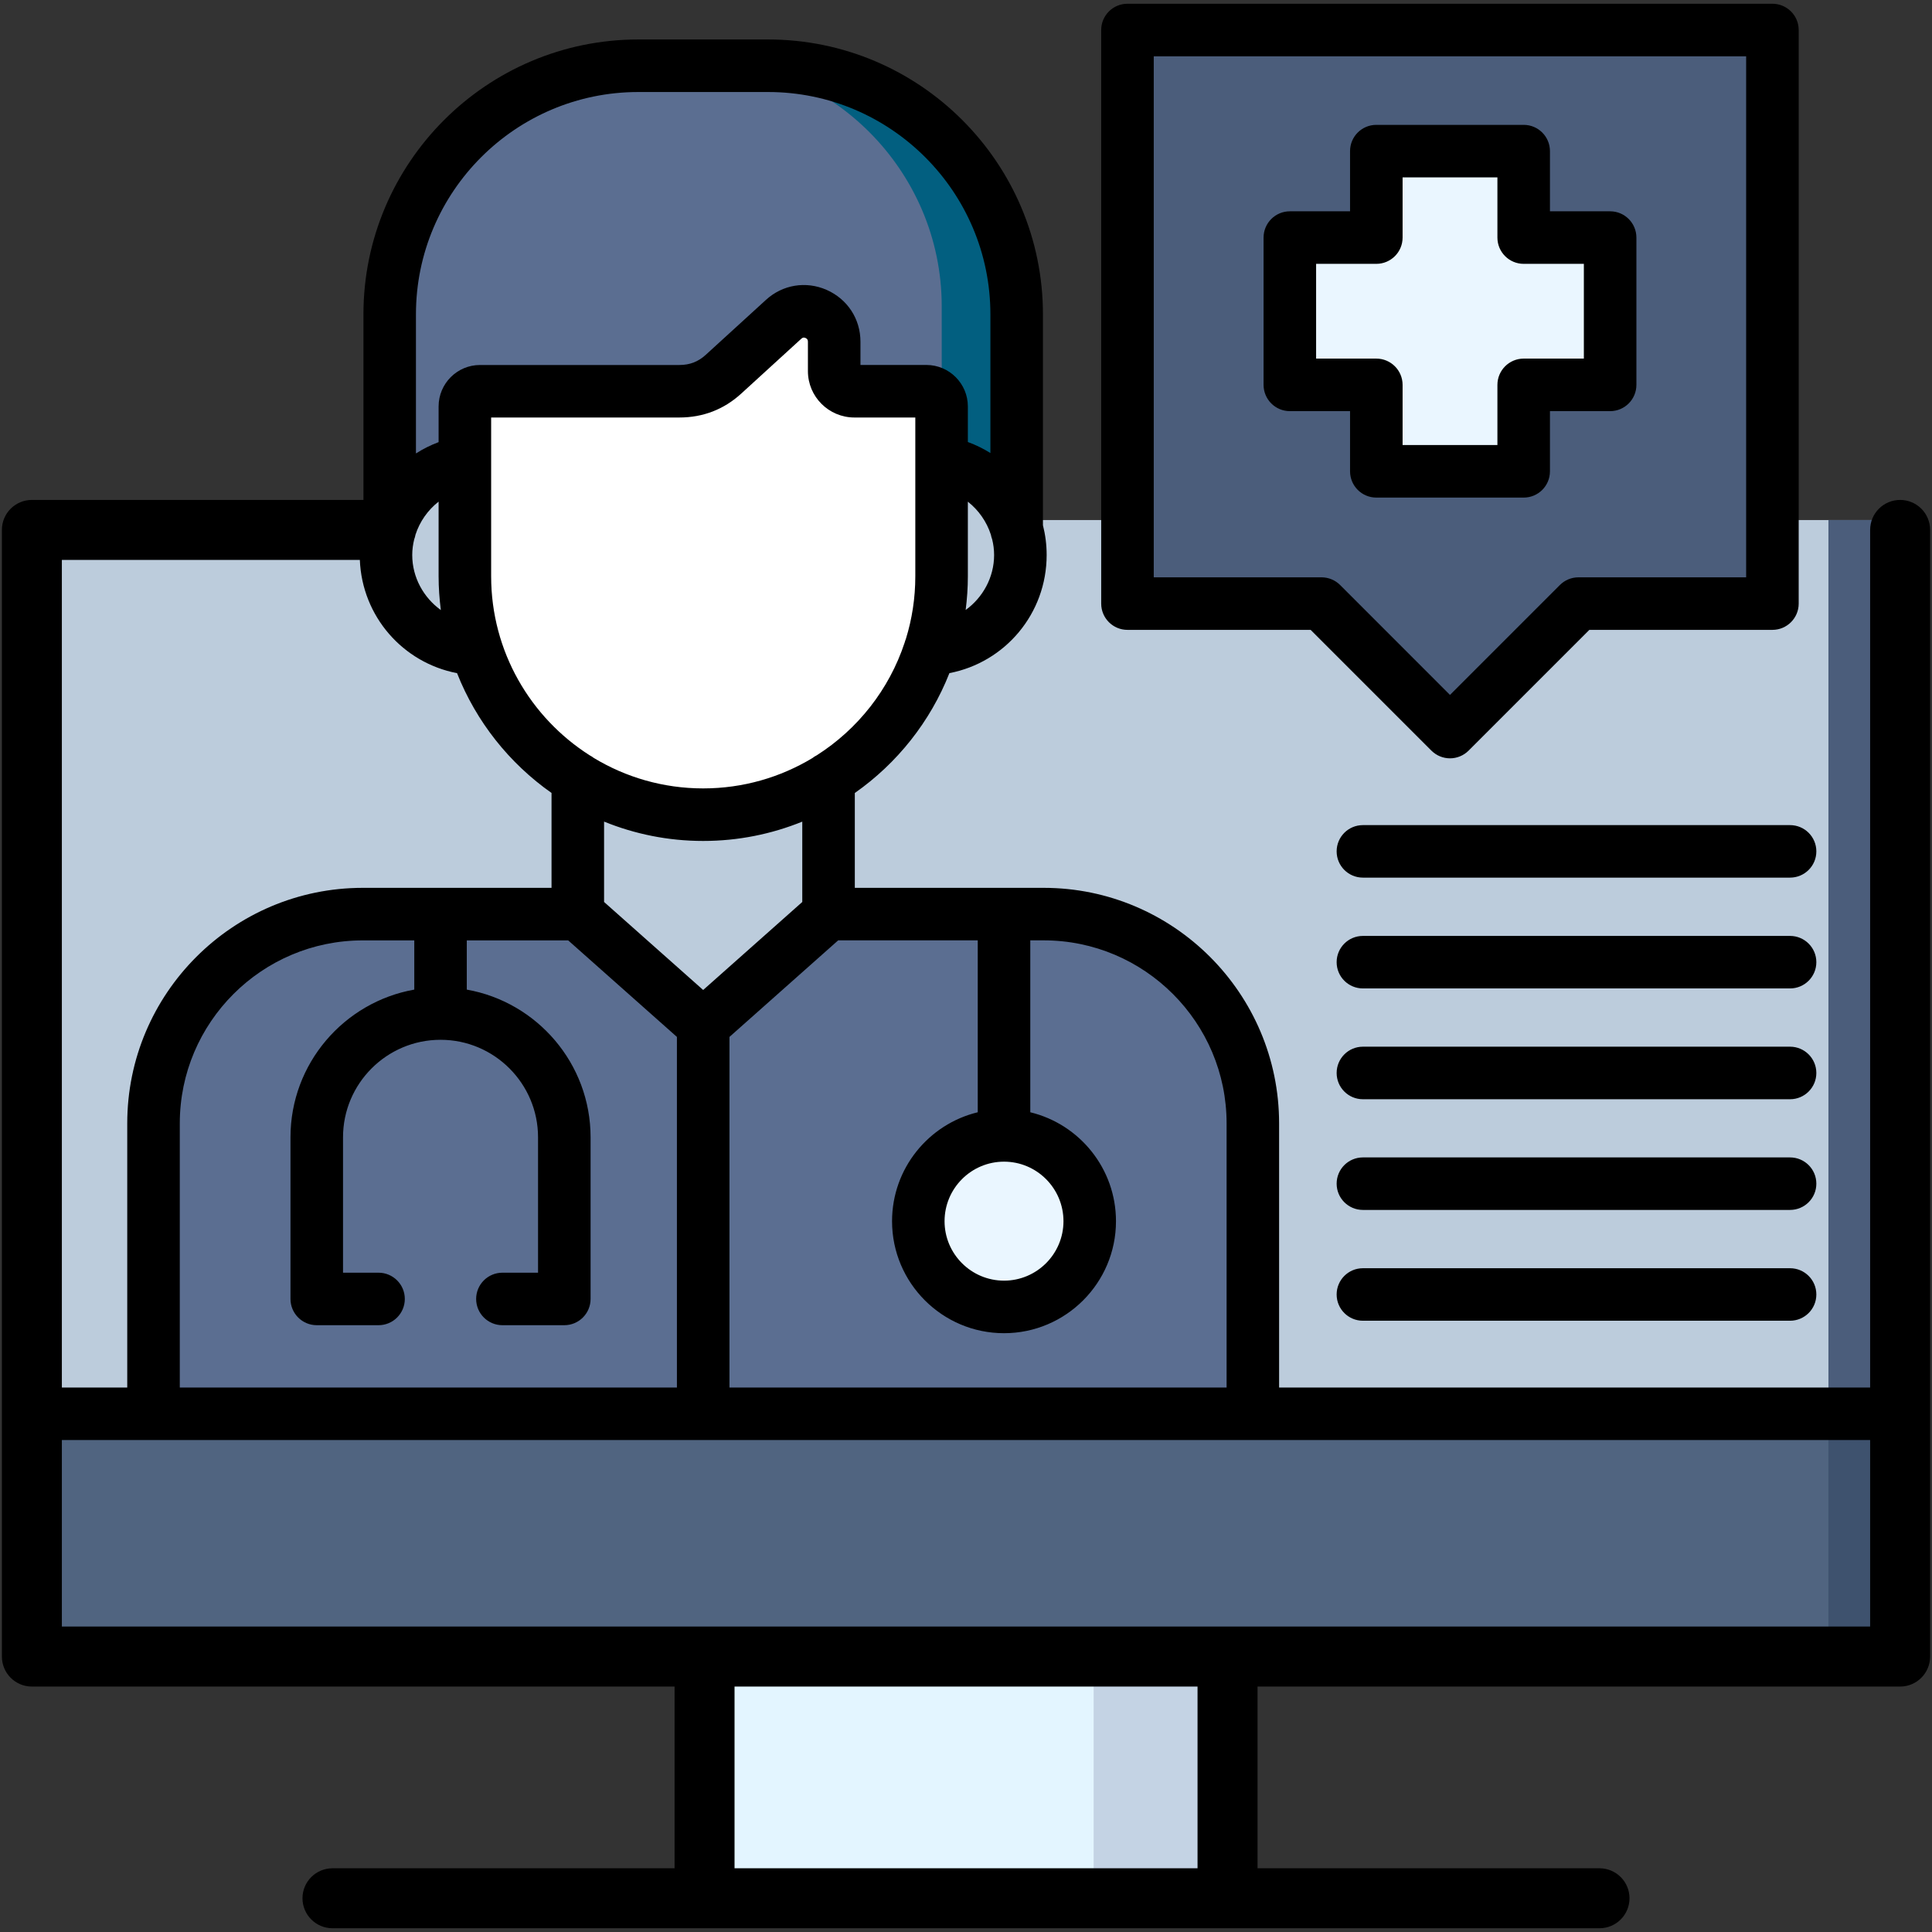 <svg width="51" height="51" viewBox="0 0 51 51" fill="none" xmlns="http://www.w3.org/2000/svg">
<rect x="0" y="0" width="51" height="51" fill="#333333" stroke="none"/>
<g clip-path="url(#clip0_1542_3228)">
<path fill-rule="evenodd" clip-rule="evenodd" d="M18.653 40.965H32.347V49.558H18.653V40.965Z" fill="#E3F5FF"/>
<path fill-rule="evenodd" clip-rule="evenodd" d="M28.869 40.965H32.347V49.558H28.869V40.965Z" fill="#C4D3E4"/>
<path fill-rule="evenodd" clip-rule="evenodd" d="M1.041 13.728H49.959V43.229H1.041V13.728Z" fill="#BCCCDC"/>
<path fill-rule="evenodd" clip-rule="evenodd" d="M4.224 36.872H33.01V29.268C33.01 26.255 30.546 23.788 27.533 23.788H9.704C6.688 23.788 4.224 26.255 4.224 29.268V36.872Z" fill="#5B6E91"/>
<path fill-rule="evenodd" clip-rule="evenodd" d="M15.334 20.037H21.903V23.779L18.617 26.695L15.334 23.779V20.037Z" fill="#BCCCDC"/>
<path fill-rule="evenodd" clip-rule="evenodd" d="M26.494 34.074C27.73 34.074 28.738 33.063 28.738 31.827C28.738 30.59 27.73 29.582 26.494 29.582C25.258 29.582 24.25 30.59 24.25 31.827C24.25 33.063 25.258 34.074 26.494 34.074Z" fill="#EAF6FF"/>
<path fill-rule="evenodd" clip-rule="evenodd" d="M10.408 14.594H26.825V8.083C26.825 4.503 23.896 1.573 20.315 1.573H16.918C13.337 1.573 10.408 4.503 10.408 8.083V14.594Z" fill="#5B6E91"/>
<path fill-rule="evenodd" clip-rule="evenodd" d="M29.73 0.638H46.617V15.657H41.536L38.172 19.021L34.809 15.657H29.73V0.638Z" fill="#4B5D7B"/>
<path fill-rule="evenodd" clip-rule="evenodd" d="M36.245 3.809H40.102V6.073H42.366V9.93H40.102V12.193H36.245V9.93H33.981V6.073H36.245V3.809Z" fill="#EAF6FF"/>
<path fill-rule="evenodd" clip-rule="evenodd" d="M48.266 13.728H49.959V43.229H48.266V13.728Z" fill="#4B5D7B"/>
<path fill-rule="evenodd" clip-rule="evenodd" d="M1.041 36.872V43.229H18.653H32.347H49.959V36.872H33.01H18.617H4.224H1.041Z" fill="#506480"/>
<path fill-rule="evenodd" clip-rule="evenodd" d="M48.266 36.872H49.959V43.229H48.266V36.872Z" fill="#3E526E"/>
<path fill-rule="evenodd" clip-rule="evenodd" d="M44.217 0.638H46.617V15.657H44.217V0.638ZM41.536 15.657L38.172 19.021L36.972 17.823L39.139 15.657H41.536Z" fill="#4B5D7B"/>
<path fill-rule="evenodd" clip-rule="evenodd" d="M24.86 14.594H26.825V8.083C26.825 4.503 23.896 1.573 20.315 1.573H18.349C21.93 1.573 24.859 4.503 24.859 8.083L24.86 14.594Z" fill="#025F80"/>
<path fill-rule="evenodd" clip-rule="evenodd" d="M12.775 11.923H24.461C25.815 11.923 26.923 13.031 26.923 14.385C26.923 15.741 25.815 16.849 24.461 16.849H12.775C11.419 16.849 10.311 15.741 10.311 14.385C10.311 13.031 11.419 11.923 12.775 11.923Z" fill="#BCCCDC"/>
<path fill-rule="evenodd" clip-rule="evenodd" d="M12.772 10.097H17.993C18.439 10.097 18.823 9.949 19.151 9.648L20.722 8.214C20.959 7.997 21.282 7.944 21.577 8.072C21.869 8.203 22.047 8.479 22.047 8.799V9.57C22.047 9.86 22.287 10.097 22.576 10.097H24.461C24.681 10.097 24.86 10.275 24.86 10.495V14.941C24.86 18.375 22.05 21.184 18.617 21.184C15.186 21.184 12.377 18.375 12.377 14.941V10.495C12.377 10.275 12.555 10.097 12.772 10.097Z" fill="white"/>
<path d="M50.159 13.197C49.721 13.197 49.367 13.551 49.367 13.988V36.627H33.765V29.654C33.765 26.226 30.977 23.437 27.551 23.437H22.565V20.933C23.68 20.151 24.556 19.053 25.062 17.769C26.535 17.485 27.629 16.197 27.629 14.651C27.629 14.379 27.595 14.116 27.531 13.864V8.298C27.531 4.297 24.276 1.042 20.275 1.042H16.85C12.849 1.042 9.594 4.297 9.594 8.298V13.197H0.841C0.404 13.197 0.05 13.551 0.05 13.988V43.729C0.05 44.166 0.404 44.521 0.841 44.521H17.807V49.318H8.777C8.34 49.318 7.985 49.672 7.985 50.109C7.985 50.547 8.34 50.901 8.777 50.901H18.599H32.404H42.223C42.66 50.901 43.015 50.547 43.015 50.109C43.015 49.672 42.66 49.318 42.223 49.318H33.196V44.521H50.159C50.596 44.521 50.95 44.166 50.95 43.729V13.988C50.95 13.551 50.596 13.197 50.159 13.197ZM32.379 29.654V36.627H19.256V27.372L22.126 24.823H25.81V29.361C24.514 29.674 23.548 30.844 23.548 32.237C23.548 33.867 24.874 35.193 26.503 35.193C28.133 35.193 29.459 33.867 29.459 32.237C29.459 30.844 28.493 29.674 27.197 29.361V24.823H27.55C30.213 24.823 32.379 26.991 32.379 29.654ZM4.746 36.627V29.654C4.746 26.991 6.913 24.824 9.577 24.824H10.936V26.123C9.081 26.452 7.668 28.075 7.668 30.022V34.289C7.668 34.672 7.979 34.982 8.362 34.982H9.992C10.375 34.982 10.686 34.672 10.686 34.289C10.686 33.906 10.375 33.596 9.992 33.596H9.055V30.022C9.055 28.603 10.21 27.448 11.629 27.448C13.048 27.448 14.203 28.603 14.203 30.022V33.596H13.263C12.88 33.596 12.569 33.906 12.569 34.289C12.569 34.672 12.88 34.982 13.263 34.982H14.896C15.279 34.982 15.59 34.672 15.59 34.289V30.022C15.59 28.075 14.177 26.452 12.322 26.123V24.824H14.999L17.869 27.372V36.627H4.746V36.627ZM26.504 30.665C27.369 30.665 28.073 31.37 28.073 32.237C28.073 33.102 27.369 33.806 26.504 33.806C25.638 33.806 24.934 33.102 24.934 32.237C24.934 31.37 25.638 30.665 26.504 30.665ZM21.178 23.81L18.562 26.133L15.946 23.81V21.688C16.755 22.017 17.637 22.199 18.562 22.199C19.487 22.199 20.37 22.017 21.178 21.689V23.81ZM21.564 19.936C21.521 19.957 21.481 19.983 21.444 20.012C20.602 20.519 19.616 20.812 18.562 20.812C17.507 20.812 16.519 20.518 15.675 20.008C15.642 19.982 15.605 19.959 15.567 19.939C14.005 18.945 12.965 17.198 12.965 15.212V11.021H17.933C18.559 11.021 19.11 10.808 19.569 10.388L21.153 8.941C21.189 8.908 21.221 8.903 21.262 8.921C21.31 8.942 21.327 8.969 21.327 9.02V9.797C21.327 10.472 21.878 11.021 22.554 11.021H24.162V15.212C24.162 15.788 24.075 16.343 23.913 16.866C23.9 16.898 23.889 16.93 23.88 16.964C23.472 18.201 22.643 19.248 21.564 19.936ZM10.934 14.237C10.949 14.197 10.961 14.157 10.968 14.114C11.08 13.769 11.294 13.464 11.578 13.242V15.212C11.578 15.515 11.6 15.812 11.637 16.104C11.182 15.776 10.882 15.242 10.882 14.651C10.882 14.509 10.901 14.37 10.934 14.237ZM25.491 16.102C25.528 15.81 25.549 15.514 25.549 15.212V13.243C25.831 13.465 26.045 13.769 26.156 14.113C26.164 14.156 26.176 14.198 26.191 14.238C26.224 14.371 26.242 14.509 26.242 14.651C26.242 15.241 25.944 15.774 25.491 16.102ZM16.85 2.429H20.275C23.511 2.429 26.144 5.062 26.144 8.298V11.959C25.959 11.843 25.759 11.745 25.549 11.668V10.729C25.549 10.126 25.058 9.634 24.454 9.634H22.714V9.02C22.714 8.42 22.373 7.897 21.821 7.652C21.273 7.412 20.657 7.514 20.217 7.918L18.633 9.364C18.432 9.549 18.209 9.635 17.933 9.635H12.67C12.068 9.635 11.578 10.126 11.578 10.729V11.671C11.368 11.75 11.167 11.85 10.98 11.97V8.298C10.98 5.062 13.614 2.429 16.85 2.429ZM9.499 14.78C9.558 16.269 10.632 17.494 12.065 17.77C12.572 19.053 13.446 20.15 14.559 20.932V23.437H9.577C6.148 23.437 3.359 26.226 3.359 29.654V36.627H1.633V14.78H9.499ZM31.612 49.318H19.39V44.521H31.612V49.318ZM1.633 42.937V38.014H4.053H33.072H49.367V42.937H1.633ZM29.762 16.627H34.598L37.786 19.815C37.922 19.95 38.099 20.018 38.276 20.018C38.454 20.018 38.631 19.95 38.767 19.815L41.955 16.627H46.787C47.17 16.627 47.481 16.317 47.481 15.934V0.792C47.481 0.409 47.17 0.099 46.787 0.099H29.762C29.38 0.099 29.069 0.409 29.069 0.792V15.934C29.069 16.317 29.38 16.627 29.762 16.627ZM30.456 1.486H46.094V15.24H41.667C41.483 15.24 41.307 15.313 41.177 15.443L38.276 18.344L35.376 15.443C35.246 15.313 35.069 15.24 34.885 15.24H30.456V1.486ZM35.638 12.441C35.638 12.824 35.948 13.135 36.331 13.135H40.222C40.605 13.135 40.915 12.825 40.915 12.441V10.853H42.504C42.887 10.853 43.197 10.542 43.197 10.159V6.272C43.197 5.889 42.887 5.578 42.504 5.578H40.915V3.989C40.915 3.607 40.605 3.296 40.222 3.296H36.331C35.948 3.296 35.638 3.606 35.638 3.989V5.578H34.049C33.666 5.578 33.355 5.889 33.355 6.272V10.159C33.355 10.542 33.666 10.853 34.049 10.853H35.638V12.441ZM34.742 9.466V6.965H36.331C36.714 6.965 37.025 6.655 37.025 6.272V4.683H39.528V6.272C39.528 6.655 39.839 6.965 40.222 6.965H41.81V9.466H40.222C39.839 9.466 39.528 9.777 39.528 10.16V11.748H37.025V10.16C37.025 9.777 36.714 9.466 36.331 9.466L34.742 9.466ZM47.253 21.781C47.636 21.781 47.947 22.091 47.947 22.474C47.947 22.857 47.636 23.167 47.253 23.167H35.977C35.594 23.167 35.284 22.857 35.284 22.474C35.284 22.091 35.594 21.781 35.977 21.781H47.253ZM47.947 25.399C47.947 25.782 47.636 26.092 47.253 26.092H35.977C35.594 26.092 35.284 25.782 35.284 25.399C35.284 25.016 35.594 24.706 35.977 24.706H47.253C47.636 24.706 47.947 25.016 47.947 25.399ZM47.947 28.324C47.947 28.707 47.636 29.017 47.253 29.017H35.977C35.594 29.017 35.284 28.707 35.284 28.324C35.284 27.941 35.594 27.63 35.977 27.63H47.253C47.636 27.63 47.947 27.941 47.947 28.324ZM47.947 31.246C47.947 31.629 47.636 31.939 47.253 31.939H35.977C35.594 31.939 35.284 31.629 35.284 31.246C35.284 30.863 35.594 30.553 35.977 30.553H47.253C47.636 30.553 47.947 30.863 47.947 31.246ZM47.947 34.171C47.947 34.554 47.636 34.864 47.253 34.864H35.977C35.594 34.864 35.284 34.554 35.284 34.171C35.284 33.788 35.594 33.478 35.977 33.478H47.253C47.636 33.478 47.947 33.788 47.947 34.171Z" fill="black"/>
</g>
<defs>
<clipPath id="clip0_1542_3228">
<rect width="51" height="51" fill="white"/>
</clipPath>
</defs>
</svg>
